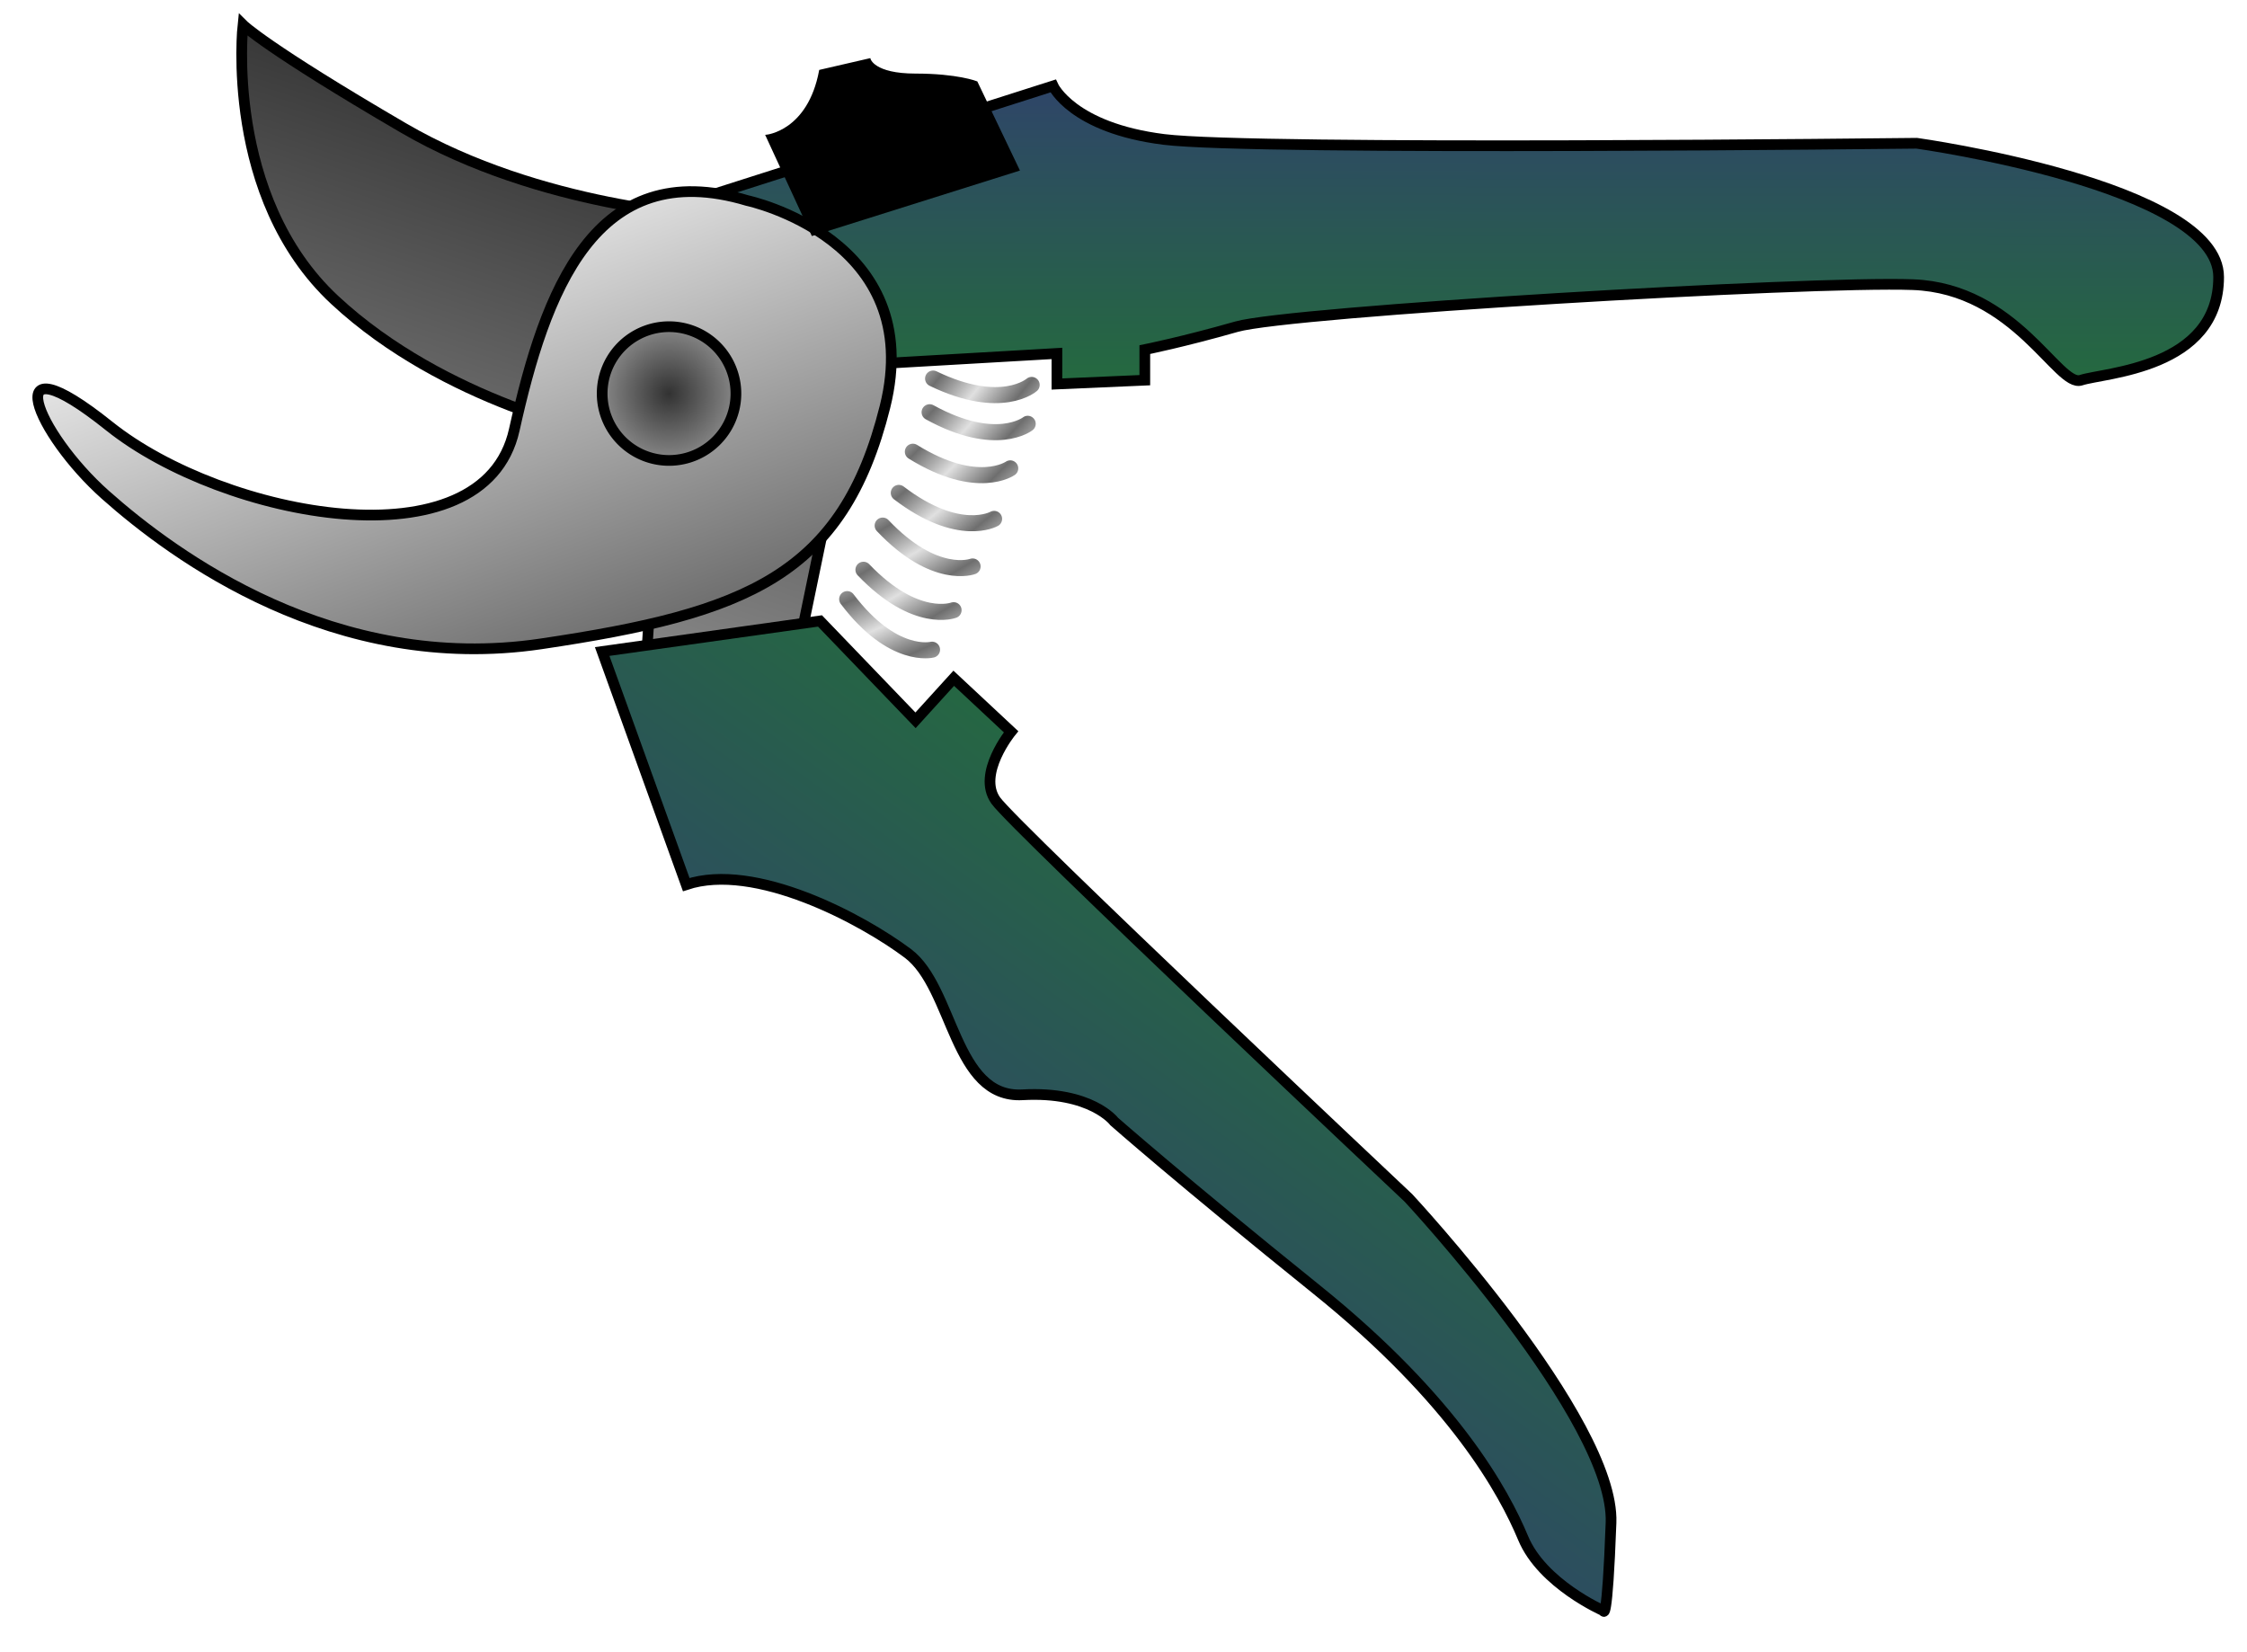 <?xml version="1.0" encoding="UTF-8" standalone="no"?>
<!-- Created with Inkscape (http://www.inkscape.org/) --><svg height="308.75" id="svg2" version="1.0" width="420" x="0" xmlns="http://www.w3.org/2000/svg" xmlns:svg="http://www.w3.org/2000/svg" xmlns:xlink="http://www.w3.org/1999/xlink" y="0">
  <defs id="defs3">
    <linearGradient id="linearGradient2149">
      <stop id="stop2151" offset="0" style="stop-color:#236e3a;stop-opacity:1;"/>
      <stop id="stop2153" offset="1" style="stop-color:#323976;stop-opacity:1;"/>
    </linearGradient>
    <linearGradient id="linearGradient2129">
      <stop id="stop2131" offset="0" style="stop-color:#6e6e6e;stop-opacity:1;"/>
      <stop id="stop2133" offset="1" style="stop-color:#e0e0e0;stop-opacity:1;"/>
    </linearGradient>
    <linearGradient id="linearGradient2119">
      <stop id="stop2121" offset="0" style="stop-color:#323232;stop-opacity:1;"/>
      <stop id="stop2123" offset="1" style="stop-color:#8e8e8e;stop-opacity:1;"/>
    </linearGradient>
    <linearGradient gradientTransform="scale(0.948,1.055)" gradientUnits="userSpaceOnUse" id="linearGradient2125" x1="248.461" x2="220.5" xlink:href="#linearGradient2119" y1="173.535" y2="268.784"/>
    <linearGradient gradientTransform="scale(1.365,0.733)" gradientUnits="userSpaceOnUse" id="linearGradient2135" x1="181.855" x2="129.758" xlink:href="#linearGradient2129" y1="376.134" y2="297.473"/>
    <radialGradient cx="251.786" cy="247.005" fx="251.786" fy="247.005" gradientUnits="userSpaceOnUse" id="radialGradient2145" r="13.5" xlink:href="#linearGradient2119"/>
    <linearGradient gradientTransform="scale(1.009,0.991)" gradientUnits="userSpaceOnUse" id="linearGradient2155" x1="357.722" x2="270.987" xlink:href="#linearGradient2149" y1="314.653" y2="431.974"/>
    <linearGradient gradientTransform="scale(2.23,0.448)" gradientUnits="userSpaceOnUse" id="linearGradient2165" x1="180.83" x2="182.257" xlink:href="#linearGradient2149" y1="534.574" y2="355.512"/>
    <linearGradient gradientTransform="matrix(1.6,0.384,-0.142,0.591,-12.08,-116.237)" gradientUnits="userSpaceOnUse" id="linearGradient2177" spreadMethod="reflect" x1="225.954" x2="231.506" xlink:href="#linearGradient2129" y1="511.985" y2="514.642"/>
    <linearGradient gradientTransform="matrix(1.634,0.197,-7.270095e-2,0.603,-52.118,-85.941)" gradientUnits="userSpaceOnUse" id="linearGradient2181" spreadMethod="reflect" x1="225.954" x2="231.506" xlink:href="#linearGradient2129" y1="511.985" y2="514.642"/>
    <linearGradient gradientTransform="matrix(1.633,0.205,-7.577565e-2,0.603,-46.718,-95.877)" gradientUnits="userSpaceOnUse" id="linearGradient2185" spreadMethod="reflect" x1="225.954" x2="231.506" xlink:href="#linearGradient2129" y1="511.985" y2="514.642"/>
    <linearGradient gradientTransform="matrix(1.645,-5.831804e-2,2.153319e-2,0.607,-96.273,-44.943)" gradientUnits="userSpaceOnUse" id="linearGradient2189" spreadMethod="reflect" x1="225.954" x2="231.506" xlink:href="#linearGradient2129" y1="511.985" y2="514.642"/>
    <linearGradient gradientTransform="matrix(1.631,-0.217,8.023094e-2,0.602,-120.742,-14.345)" gradientUnits="userSpaceOnUse" id="linearGradient2193" spreadMethod="reflect" x1="225.954" x2="231.506" xlink:href="#linearGradient2129" y1="511.985" y2="514.642"/>
    <linearGradient gradientTransform="matrix(1.618,-0.302,0.111,0.597,-130.541,-0.232)" gradientUnits="userSpaceOnUse" id="linearGradient2197" spreadMethod="reflect" x1="225.954" x2="231.506" xlink:href="#linearGradient2129" y1="511.985" y2="514.642"/>
    <linearGradient gradientTransform="matrix(1.6,-0.387,0.143,0.591,-141.915,16.07)" gradientUnits="userSpaceOnUse" id="linearGradient2201" spreadMethod="reflect" x1="225.954" x2="231.506" xlink:href="#linearGradient2129" y1="511.985" y2="514.642"/>
    <linearGradient gradientTransform="scale(0.948,1.055)" gradientUnits="userSpaceOnUse" id="linearGradient2218" x1="248.461" x2="220.5" xlink:href="#linearGradient2119" y1="173.535" y2="268.784"/>
    <linearGradient gradientTransform="scale(2.23,0.448)" gradientUnits="userSpaceOnUse" id="linearGradient2220" x1="180.83" x2="182.257" xlink:href="#linearGradient2149" y1="534.574" y2="355.512"/>
    <linearGradient gradientTransform="scale(1.365,0.733)" gradientUnits="userSpaceOnUse" id="linearGradient2222" x1="181.855" x2="129.758" xlink:href="#linearGradient2129" y1="376.134" y2="297.473"/>
    <radialGradient cx="251.786" cy="247.005" fx="251.786" fy="247.005" gradientUnits="userSpaceOnUse" id="radialGradient2224" r="13.5" xlink:href="#linearGradient2119"/>
    <linearGradient gradientTransform="scale(1.009,0.991)" gradientUnits="userSpaceOnUse" id="linearGradient2226" x1="357.722" x2="270.987" xlink:href="#linearGradient2149" y1="314.653" y2="431.974"/>
    <linearGradient gradientTransform="matrix(1.6,0.384,-0.142,0.591,-12.08,-116.237)" gradientUnits="userSpaceOnUse" id="linearGradient2228" spreadMethod="reflect" x1="225.954" x2="231.506" xlink:href="#linearGradient2129" y1="511.985" y2="514.642"/>
    <linearGradient gradientTransform="matrix(1.634,0.197,-7.270095e-2,0.603,-52.118,-85.941)" gradientUnits="userSpaceOnUse" id="linearGradient2230" spreadMethod="reflect" x1="225.954" x2="231.506" xlink:href="#linearGradient2129" y1="511.985" y2="514.642"/>
    <linearGradient gradientTransform="matrix(1.633,0.205,-7.577565e-2,0.603,-46.718,-95.877)" gradientUnits="userSpaceOnUse" id="linearGradient2232" spreadMethod="reflect" x1="225.954" x2="231.506" xlink:href="#linearGradient2129" y1="511.985" y2="514.642"/>
    <linearGradient gradientTransform="matrix(1.645,-5.831804e-2,2.153319e-2,0.607,-96.273,-44.943)" gradientUnits="userSpaceOnUse" id="linearGradient2234" spreadMethod="reflect" x1="225.954" x2="231.506" xlink:href="#linearGradient2129" y1="511.985" y2="514.642"/>
    <linearGradient gradientTransform="matrix(1.631,-0.217,8.023094e-2,0.602,-120.742,-14.345)" gradientUnits="userSpaceOnUse" id="linearGradient2236" spreadMethod="reflect" x1="225.954" x2="231.506" xlink:href="#linearGradient2129" y1="511.985" y2="514.642"/>
    <linearGradient gradientTransform="matrix(1.618,-0.302,0.111,0.597,-130.541,-0.232)" gradientUnits="userSpaceOnUse" id="linearGradient2238" spreadMethod="reflect" x1="225.954" x2="231.506" xlink:href="#linearGradient2129" y1="511.985" y2="514.642"/>
    <linearGradient gradientTransform="matrix(1.6,-0.387,0.143,0.591,-141.915,16.07)" gradientUnits="userSpaceOnUse" id="linearGradient2240" spreadMethod="reflect" x1="225.954" x2="231.506" xlink:href="#linearGradient2129" y1="511.985" y2="514.642"/>
  </defs>
  <g id="layer1">
    <g id="g2203" transform="translate(-116.731,-161.299)">
      <path d="M 249.286,201.648 C 249.286,201.648 217.857,200.219 192.143,185.219 C 166.429,170.219 162.143,165.934 162.143,165.934 C 162.143,165.934 158.571,198.076 179.286,217.362 C 200,236.648 229.286,242.362 229.286,242.362 L 239.286,257.362 L 237.143,290.934 L 265.714,283.791 L 274.286,242.362 L 249.286,201.648 z " id="path1358" style="fill:url(#linearGradient2218);fill-opacity:1;fill-rule:evenodd;stroke:#000000;stroke-width:2;stroke-linecap:butt;stroke-linejoin:miter;stroke-miterlimit:4;stroke-opacity:1"/>
      <path d="M 246.429,198.791 L 313.571,177.362 C 313.571,177.362 317.143,185.219 334.286,187.362 C 351.429,189.505 475,188.076 475,188.076 C 475,188.076 531.429,195.934 531.429,213.076 C 531.429,230.219 510,230.934 505.714,232.362 C 501.429,233.791 493.571,215.219 474.286,214.505 C 455,213.791 357.857,219.505 347.857,222.362 C 337.857,225.219 330.714,226.648 330.714,226.648 L 330.714,232.362 L 314.286,233.076 L 314.286,227.362 L 277.143,229.505 L 246.429,198.791 z " id="path2157" style="fill:url(#linearGradient2220);fill-opacity:1;fill-rule:evenodd;stroke:#000000;stroke-width:2;stroke-linecap:butt;stroke-linejoin:miter;stroke-miterlimit:4;stroke-opacity:1"/>
      <path d="M 256.429,198.791 C 227.857,190.219 218.571,215.934 212.857,241.648 C 207.143,267.362 158.571,258.076 137.143,240.934 C 115.714,223.791 123.571,242.362 136.429,253.791 C 149.286,265.219 179.286,287.362 217.857,281.648 C 256.429,275.934 274.286,268.791 282.143,237.362 C 290,205.934 256.429,198.791 256.429,198.791 z " id="path2127" style="fill:url(#linearGradient2222);fill-opacity:1;fill-rule:evenodd;stroke:#000000;stroke-width:2;stroke-linecap:butt;stroke-linejoin:miter;stroke-miterlimit:4;stroke-opacity:1"/>
      <path d="M 264.286 247.005 A 12.5 12.5 0 1 1  239.286,247.005 A 12.5 12.5 0 1 1  264.286 247.005 z" id="path2137" style="fill:url(#radialGradient2224);fill-opacity:1;fill-rule:nonzero;stroke:#000000;stroke-width:2;stroke-linecap:round;stroke-linejoin:round;stroke-miterlimit:4;stroke-dashoffset:0;stroke-opacity:1" transform="translate(-10,-12.143)"/>
      <path d="M 245,326.648 L 229.286,283.076 L 270,277.362 L 287.857,295.934 L 295,288.076 L 305.714,298.076 C 305.714,298.076 299.286,305.934 302.857,310.934 C 306.429,315.934 380,385.219 380,385.219 C 380,385.219 418.571,426.648 417.857,445.934 C 417.143,465.219 416.429,462.362 416.429,462.362 C 416.429,462.362 405,457.362 401.429,448.791 C 397.857,440.219 388.571,423.076 362.857,402.362 C 337.143,381.648 325,370.934 325,370.934 C 325,370.934 320.714,365.219 307.857,365.934 C 295,366.648 295,345.934 286.429,339.505 C 277.857,333.076 257.857,322.362 245,326.648 z " id="path2147" style="fill:url(#linearGradient2226);fill-opacity:1;fill-rule:evenodd;stroke:#000000;stroke-width:2;stroke-linecap:butt;stroke-linejoin:miter;stroke-miterlimit:4;stroke-opacity:1"/>
      <path d="M 270,174.505 L 279.286,172.362 C 279.286,172.362 280,175.219 287.857,175.219 C 295.714,175.219 299.286,176.648 299.286,176.648 L 307.143,193.076 L 268.571,205.219 L 260,186.648 C 260,186.648 267.857,185.934 270,174.505 z " id="path2167" style="fill:#000000;fill-opacity:1;fill-rule:evenodd;stroke:#000000;stroke-width:0.25pt;stroke-linecap:butt;stroke-linejoin:miter;stroke-opacity:1"/>
      <path d="M 275.081,273.283 C 283.644,284.607 290.944,282.734 290.944,282.734" id="path2169" style="fill:none;fill-opacity:0.75;fill-rule:evenodd;stroke:url(#linearGradient2228);stroke-width:3;stroke-linecap:round;stroke-linejoin:miter;stroke-miterlimit:4;stroke-opacity:1"/>
      <path d="M 278.121,267.795 C 287.935,278.055 294.969,275.351 294.969,275.351" id="path2179" style="fill:none;fill-opacity:0.75;fill-rule:evenodd;stroke:url(#linearGradient2230);stroke-width:3;stroke-linecap:round;stroke-linejoin:miter;stroke-miterlimit:4;stroke-opacity:1"/>
      <path d="M 281.714,259.538 C 291.475,269.847 298.523,267.179 298.523,267.179" id="path2183" style="fill:none;fill-opacity:0.75;fill-rule:evenodd;stroke:url(#linearGradient2232);stroke-width:3;stroke-linecap:round;stroke-linejoin:miter;stroke-miterlimit:4;stroke-opacity:1"/>
      <path d="M 284.728,253.428 C 296.011,262.045 302.543,258.285 302.543,258.285" id="path2187" style="fill:none;fill-opacity:0.75;fill-rule:evenodd;stroke:url(#linearGradient2234);stroke-width:3;stroke-linecap:round;stroke-linejoin:miter;stroke-miterlimit:4;stroke-opacity:1"/>
      <path d="M 287.359,245.733 C 299.423,253.217 305.56,248.842 305.56,248.842" id="path2191" style="fill:none;fill-opacity:0.75;fill-rule:evenodd;stroke:url(#linearGradient2236);stroke-width:3;stroke-linecap:round;stroke-linejoin:miter;stroke-miterlimit:4;stroke-opacity:1"/>
      <path d="M 290.488,238.352 C 302.924,245.201 308.825,240.514 308.825,240.514" id="path2195" style="fill:none;fill-opacity:0.75;fill-rule:evenodd;stroke:url(#linearGradient2238);stroke-width:3;stroke-linecap:round;stroke-linejoin:miter;stroke-miterlimit:4;stroke-opacity:1"/>
      <path d="M 291.14,232.057 C 303.921,238.238 309.566,233.246 309.566,233.246" id="path2199" style="fill:none;fill-opacity:0.75;fill-rule:evenodd;stroke:url(#linearGradient2240);stroke-width:3;stroke-linecap:round;stroke-linejoin:miter;stroke-miterlimit:4;stroke-opacity:1"/>
    </g>
  </g>
</svg>

